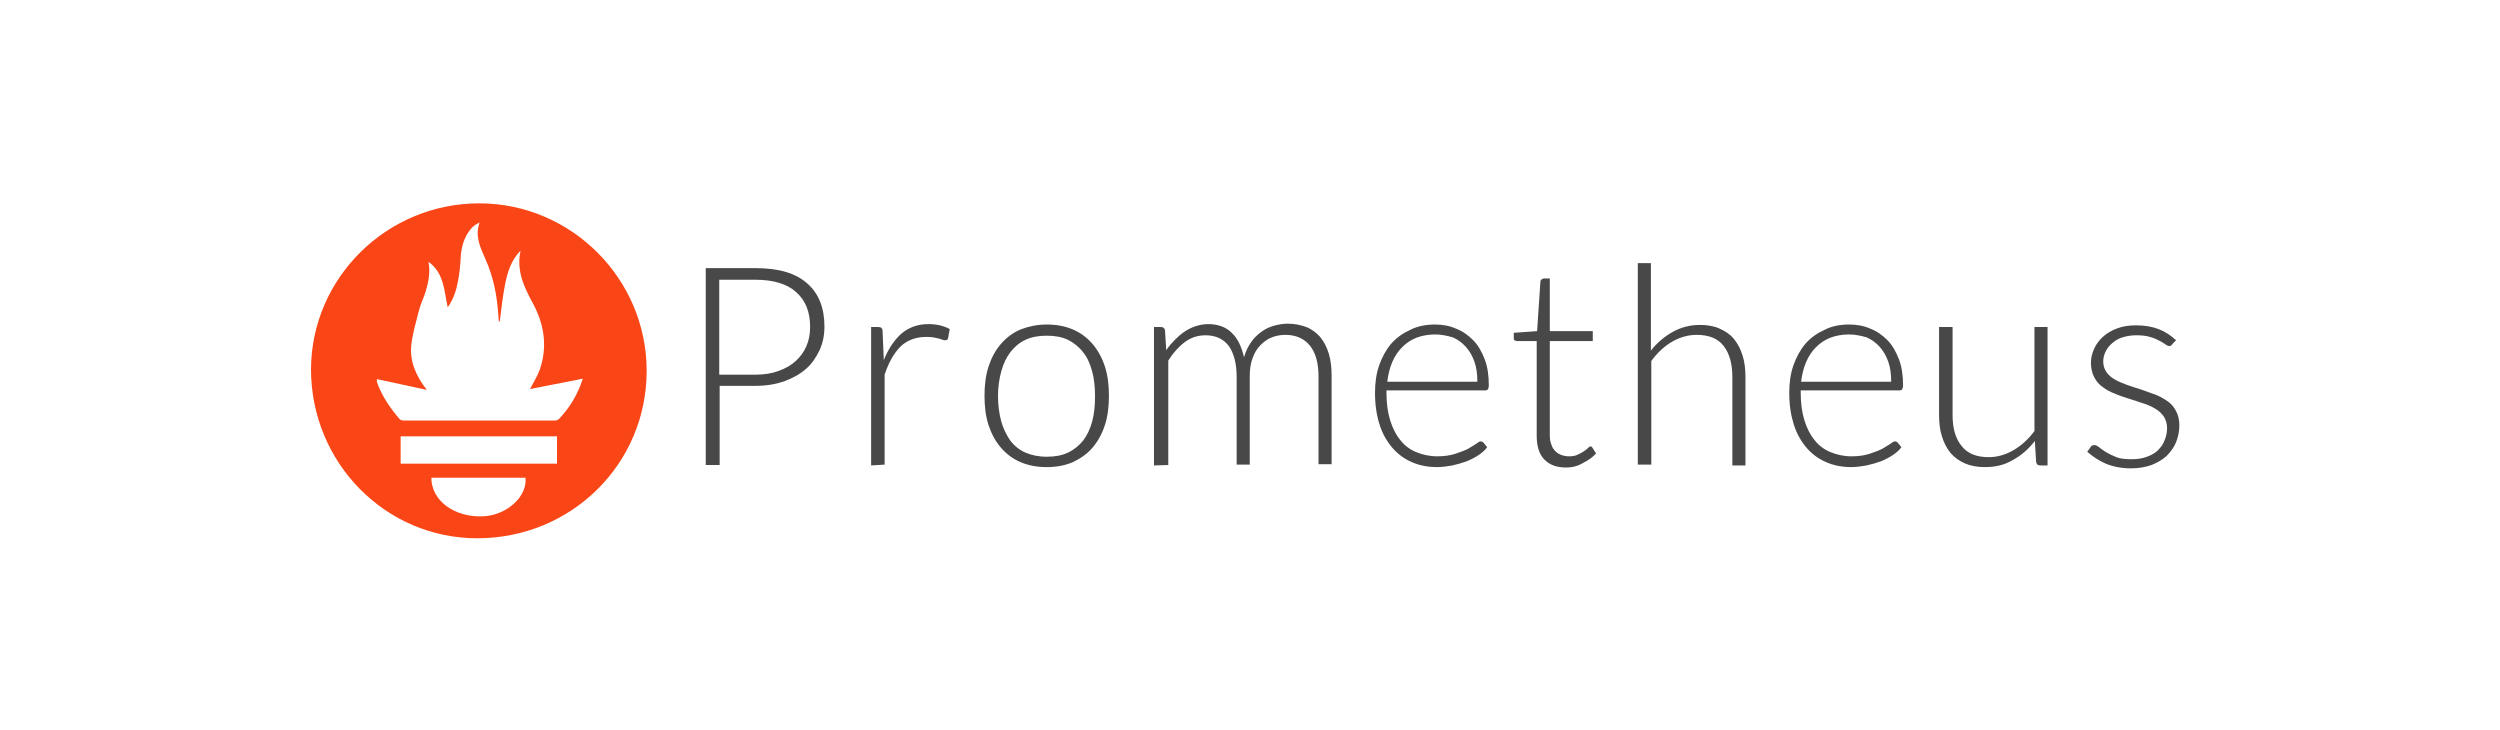 <svg xmlns="http://www.w3.org/2000/svg" width="209" height="61" viewBox="0 0 209 61" fill="none"><path d="M40.065 17C47.764 17 54.061 23.307 54.061 31C54.061 38.797 47.764 45 39.894 45C32.228 45 26 38.693 26 30.861C26.034 23.238 32.331 17 40.065 17ZM35.821 21.886C35.992 22.753 35.821 23.584 35.582 24.381C35.411 24.936 35.137 25.455 35 26.045C34.761 26.98 34.487 27.916 34.384 28.852C34.247 30.203 34.761 31.416 35.684 32.594L31.509 31.693C31.509 31.832 31.509 31.866 31.509 31.936C31.92 33.114 32.605 34.084 33.392 35.02C33.46 35.124 33.665 35.158 33.802 35.158C37.977 35.158 42.152 35.158 46.327 35.158C46.464 35.158 46.635 35.124 46.703 35.054C47.593 34.119 48.278 33.045 48.722 31.658L44.308 32.525C44.616 31.936 44.924 31.451 45.129 30.896C45.779 28.99 45.506 27.154 44.582 25.421C43.829 24.035 43.145 22.648 43.521 20.951C42.734 21.747 42.426 22.753 42.221 23.792C42.015 24.832 41.913 25.871 41.776 26.911C41.741 26.876 41.741 26.842 41.707 26.842C41.673 26.738 41.673 26.634 41.673 26.495C41.57 24.797 41.262 23.134 40.544 21.574C40.133 20.639 39.688 19.703 40.099 18.594C39.825 18.733 39.551 18.906 39.38 19.114C38.833 19.772 38.593 20.535 38.525 21.366C38.49 22.094 38.422 22.822 38.285 23.515C38.148 24.277 37.909 25.005 37.43 25.698C37.122 24.277 37.122 22.822 35.821 21.886ZM46.566 36.475H33.494V38.762H46.566V36.475ZM36.061 39.941C36.061 41.846 37.977 43.267 40.373 43.163C42.357 43.094 44.103 41.5 43.932 39.941H36.061Z" fill="#FA4616"></path><path d="M60.163 32.257V38.876H59V22.416H63.175C65.091 22.416 66.528 22.832 67.487 23.698C68.445 24.53 68.924 25.743 68.924 27.302C68.924 28.03 68.787 28.688 68.513 29.277C68.24 29.866 67.863 30.421 67.384 30.837C66.871 31.287 66.289 31.599 65.57 31.876C64.852 32.119 64.065 32.257 63.175 32.257H60.163ZM60.163 31.322H63.175C63.894 31.322 64.544 31.218 65.091 31.01C65.673 30.802 66.152 30.525 66.528 30.178C66.905 29.832 67.213 29.416 67.418 28.931C67.624 28.445 67.726 27.926 67.726 27.337C67.726 26.089 67.35 25.119 66.563 24.426C65.81 23.733 64.646 23.386 63.141 23.386H60.129V31.322H60.163ZM72.825 38.911V27.337H73.407C73.544 27.337 73.646 27.371 73.681 27.406C73.749 27.475 73.783 27.545 73.783 27.683L73.886 30.109C74.262 29.173 74.741 28.445 75.357 27.891C75.973 27.371 76.726 27.094 77.616 27.094C77.958 27.094 78.266 27.129 78.574 27.198C78.848 27.267 79.156 27.371 79.395 27.51L79.259 28.272C79.224 28.411 79.156 28.445 79.019 28.445C78.985 28.445 78.916 28.445 78.814 28.411C78.745 28.376 78.608 28.342 78.506 28.307C78.369 28.272 78.198 28.238 78.027 28.203C77.821 28.168 77.616 28.168 77.411 28.168C76.555 28.168 75.837 28.445 75.289 28.965C74.741 29.52 74.297 30.282 73.954 31.322V38.842L72.825 38.911ZM87.506 27.129C88.327 27.129 89.046 27.267 89.696 27.545C90.346 27.822 90.894 28.238 91.338 28.757C91.783 29.277 92.126 29.901 92.365 30.629C92.605 31.356 92.707 32.188 92.707 33.089C92.707 33.99 92.605 34.822 92.365 35.55C92.126 36.277 91.783 36.901 91.338 37.421C90.894 37.941 90.346 38.322 89.696 38.634C89.046 38.911 88.327 39.05 87.506 39.05C86.684 39.05 85.966 38.911 85.316 38.634C84.665 38.356 84.118 37.941 83.673 37.421C83.228 36.901 82.886 36.277 82.646 35.55C82.407 34.822 82.304 33.99 82.304 33.089C82.304 32.188 82.407 31.356 82.646 30.629C82.886 29.901 83.228 29.277 83.673 28.757C84.118 28.238 84.665 27.822 85.316 27.545C85.932 27.302 86.684 27.129 87.506 27.129ZM87.506 38.183C88.19 38.183 88.772 38.079 89.285 37.837C89.799 37.594 90.209 37.248 90.551 36.832C90.894 36.381 91.133 35.861 91.304 35.238C91.475 34.614 91.544 33.921 91.544 33.124C91.544 32.361 91.475 31.668 91.304 31.045C91.133 30.421 90.894 29.866 90.551 29.451C90.209 29 89.764 28.654 89.285 28.411C88.772 28.168 88.19 28.064 87.506 28.064C86.821 28.064 86.24 28.168 85.726 28.411C85.213 28.654 84.802 29 84.46 29.451C84.118 29.901 83.878 30.421 83.707 31.045C83.536 31.668 83.433 32.361 83.433 33.124C83.433 33.886 83.536 34.614 83.707 35.238C83.878 35.861 84.152 36.381 84.46 36.832C84.802 37.282 85.247 37.629 85.726 37.837C86.205 38.045 86.821 38.183 87.506 38.183ZM96.472 38.911V27.337H97.053C97.259 27.337 97.361 27.441 97.395 27.614L97.498 29.277C97.703 28.965 97.943 28.688 98.217 28.411C98.456 28.168 98.73 27.926 99.038 27.718C99.312 27.545 99.62 27.371 99.962 27.267C100.304 27.163 100.646 27.094 100.989 27.094C101.81 27.094 102.494 27.337 102.973 27.822C103.487 28.307 103.795 29 104 29.866C104.137 29.381 104.342 28.965 104.582 28.619C104.821 28.272 105.095 27.995 105.437 27.753C105.745 27.51 106.122 27.337 106.498 27.233C106.875 27.129 107.251 27.059 107.662 27.059C108.209 27.059 108.722 27.163 109.202 27.337C109.646 27.51 110.057 27.822 110.365 28.168C110.673 28.549 110.913 29 111.084 29.555C111.255 30.109 111.323 30.733 111.323 31.426V38.807H110.228V31.495C110.228 30.352 109.989 29.485 109.51 28.896C109.03 28.307 108.346 27.995 107.456 27.995C107.08 27.995 106.669 28.064 106.327 28.203C105.951 28.342 105.643 28.584 105.369 28.861C105.095 29.139 104.856 29.52 104.719 29.936C104.548 30.386 104.479 30.871 104.479 31.46V38.842H103.384V31.495C103.384 30.386 103.144 29.52 102.734 28.931C102.289 28.342 101.639 28.03 100.783 28.03C100.167 28.03 99.586 28.203 99.072 28.584C98.559 28.965 98.08 29.485 97.669 30.144V38.876L96.472 38.911ZM119.947 27.129C120.597 27.129 121.179 27.233 121.726 27.475C122.274 27.683 122.753 28.03 123.163 28.445C123.574 28.861 123.882 29.416 124.122 30.04C124.361 30.663 124.464 31.391 124.464 32.188C124.464 32.361 124.43 32.465 124.395 32.535C124.361 32.604 124.259 32.639 124.156 32.639H115.909V32.846C115.909 33.713 116.011 34.475 116.217 35.134C116.422 35.792 116.696 36.346 117.072 36.797C117.414 37.248 117.894 37.594 118.407 37.802C118.92 38.01 119.502 38.148 120.152 38.148C120.734 38.148 121.213 38.079 121.658 37.941C122.068 37.802 122.445 37.663 122.719 37.525C122.992 37.352 123.232 37.213 123.403 37.109C123.574 36.97 123.677 36.901 123.779 36.901C123.882 36.901 123.951 36.936 124.019 37.005L124.327 37.386C124.156 37.629 123.916 37.837 123.608 38.045C123.3 38.252 122.958 38.426 122.616 38.564C122.24 38.703 121.863 38.807 121.418 38.911C121.008 38.98 120.563 39.05 120.152 39.05C119.365 39.05 118.646 38.911 118.03 38.634C117.38 38.356 116.833 37.941 116.388 37.421C115.943 36.901 115.567 36.243 115.327 35.48C115.087 34.718 114.951 33.852 114.951 32.846C114.951 32.015 115.053 31.253 115.293 30.559C115.532 29.866 115.875 29.243 116.285 28.757C116.73 28.238 117.278 27.856 117.894 27.579C118.407 27.302 119.16 27.129 119.947 27.129ZM119.981 27.96C119.399 27.96 118.852 28.064 118.407 28.238C117.962 28.411 117.551 28.688 117.209 29.035C116.867 29.381 116.593 29.797 116.388 30.282C116.183 30.767 116.046 31.322 115.977 31.911H123.506C123.506 31.287 123.437 30.733 123.266 30.247C123.095 29.762 122.856 29.346 122.548 29C122.24 28.654 121.863 28.376 121.452 28.203C120.973 28.064 120.494 27.96 119.981 27.96ZM130.932 39.084C130.144 39.084 129.563 38.876 129.118 38.426C128.673 37.975 128.468 37.317 128.468 36.416V28.515H126.825C126.757 28.515 126.688 28.48 126.62 28.445C126.551 28.411 126.551 28.342 126.551 28.238V27.822L128.502 27.683L128.776 23.559C128.776 23.49 128.81 23.421 128.844 23.386C128.878 23.352 128.913 23.352 128.947 23.317C128.981 23.317 129.015 23.282 129.049 23.282H129.563V27.683H133.156V28.515H129.563V36.346C129.563 36.658 129.597 36.936 129.7 37.178C129.768 37.421 129.905 37.594 130.042 37.733C130.179 37.871 130.35 37.975 130.555 38.045C130.76 38.114 130.966 38.148 131.171 38.148C131.445 38.148 131.684 38.114 131.89 38.01C132.061 37.941 132.232 37.837 132.403 37.733C132.54 37.629 132.677 37.559 132.745 37.455C132.848 37.386 132.916 37.317 132.951 37.317C133.019 37.317 133.087 37.352 133.122 37.421L133.43 37.906C133.156 38.218 132.779 38.495 132.335 38.703C131.89 38.98 131.411 39.084 130.932 39.084ZM136.92 38.911V22H138.015V29.312C138.529 28.654 139.144 28.134 139.829 27.753C140.513 27.371 141.266 27.163 142.122 27.163C142.738 27.163 143.319 27.267 143.764 27.475C144.243 27.683 144.654 27.96 144.962 28.342C145.27 28.723 145.51 29.173 145.681 29.728C145.852 30.247 145.92 30.871 145.92 31.53V38.911H144.825V31.495C144.825 30.421 144.586 29.555 144.106 28.931C143.627 28.307 142.875 27.995 141.848 27.995C141.095 27.995 140.411 28.203 139.76 28.584C139.11 28.965 138.529 29.52 138.049 30.178V38.842H136.92V38.911ZM154.578 27.129C155.228 27.129 155.81 27.233 156.357 27.475C156.905 27.683 157.384 28.03 157.795 28.445C158.205 28.861 158.513 29.416 158.753 30.04C158.992 30.663 159.095 31.391 159.095 32.188C159.095 32.361 159.061 32.465 159.027 32.535C158.992 32.604 158.89 32.639 158.787 32.639H150.54V32.846C150.54 33.713 150.643 34.475 150.848 35.134C151.053 35.792 151.327 36.346 151.703 36.797C152.046 37.248 152.525 37.594 153.038 37.802C153.551 38.01 154.133 38.148 154.783 38.148C155.365 38.148 155.844 38.079 156.289 37.941C156.7 37.802 157.076 37.663 157.35 37.525C157.624 37.352 157.863 37.213 158.034 37.109C158.205 36.97 158.308 36.901 158.411 36.901C158.513 36.901 158.582 36.936 158.65 37.005L158.958 37.386C158.787 37.629 158.548 37.837 158.24 38.045C157.932 38.252 157.589 38.426 157.247 38.564C156.871 38.703 156.494 38.807 156.049 38.911C155.639 38.98 155.194 39.05 154.783 39.05C153.996 39.05 153.278 38.911 152.662 38.634C152.011 38.356 151.464 37.941 151.019 37.421C150.574 36.901 150.198 36.243 149.958 35.48C149.719 34.718 149.582 33.852 149.582 32.846C149.582 32.015 149.684 31.253 149.924 30.559C150.164 29.866 150.506 29.243 150.916 28.757C151.361 28.238 151.909 27.856 152.525 27.579C153.038 27.302 153.757 27.129 154.578 27.129ZM154.578 27.96C153.996 27.96 153.449 28.064 153.004 28.238C152.559 28.411 152.148 28.688 151.806 29.035C151.464 29.381 151.19 29.797 150.985 30.282C150.779 30.767 150.643 31.322 150.574 31.911H158.103C158.103 31.287 158.034 30.733 157.863 30.247C157.692 29.762 157.452 29.346 157.145 29C156.837 28.654 156.46 28.376 156.049 28.203C155.57 28.064 155.091 27.96 154.578 27.96ZM163.236 27.337V34.718C163.236 35.792 163.475 36.658 163.989 37.282C164.468 37.906 165.221 38.218 166.247 38.218C167 38.218 167.684 38.01 168.335 37.629C168.985 37.248 169.567 36.728 170.08 36.035V27.337H171.175V38.911H170.559C170.354 38.911 170.251 38.807 170.217 38.599L170.114 36.866C169.601 37.525 168.985 38.079 168.266 38.46C167.582 38.876 166.795 39.05 165.939 39.05C165.289 39.05 164.741 38.946 164.262 38.738C163.783 38.53 163.407 38.252 163.065 37.871C162.757 37.49 162.517 37.04 162.346 36.485C162.175 35.965 162.106 35.342 162.106 34.683V27.337H163.236ZM181.612 28.757C181.544 28.861 181.475 28.931 181.373 28.931C181.304 28.931 181.167 28.896 181.03 28.792C180.894 28.688 180.722 28.584 180.517 28.48C180.312 28.376 180.038 28.238 179.73 28.168C179.422 28.064 179.011 28.03 178.567 28.03C178.156 28.03 177.779 28.099 177.437 28.203C177.095 28.307 176.821 28.48 176.582 28.688C176.342 28.896 176.171 29.104 176.034 29.381C175.897 29.658 175.829 29.936 175.829 30.213C175.829 30.559 175.932 30.871 176.103 31.114C176.274 31.356 176.513 31.564 176.821 31.738C177.129 31.911 177.471 32.05 177.848 32.188C178.224 32.327 178.601 32.431 179.011 32.569C179.422 32.708 179.798 32.846 180.175 32.985C180.551 33.124 180.894 33.332 181.202 33.54C181.51 33.748 181.749 34.025 181.92 34.371C182.091 34.683 182.194 35.099 182.194 35.55C182.194 36.069 182.091 36.52 181.92 36.97C181.749 37.386 181.475 37.767 181.133 38.114C180.791 38.426 180.38 38.668 179.867 38.876C179.354 39.05 178.806 39.154 178.156 39.154C177.369 39.154 176.65 39.015 176.068 38.772C175.487 38.53 174.973 38.183 174.494 37.767L174.768 37.386C174.802 37.317 174.836 37.282 174.905 37.248C174.939 37.213 175.008 37.213 175.11 37.213C175.213 37.213 175.35 37.282 175.487 37.386C175.624 37.525 175.829 37.629 176.068 37.802C176.308 37.941 176.582 38.079 176.924 38.218C177.266 38.356 177.711 38.391 178.224 38.391C178.703 38.391 179.114 38.322 179.49 38.183C179.867 38.045 180.175 37.871 180.414 37.629C180.654 37.386 180.859 37.109 180.962 36.797C181.099 36.485 181.167 36.139 181.167 35.792C181.167 35.411 181.065 35.099 180.894 34.822C180.722 34.579 180.483 34.337 180.175 34.163C179.867 33.99 179.525 33.817 179.148 33.713C178.772 33.574 178.395 33.47 177.985 33.332C177.574 33.193 177.198 33.089 176.821 32.916C176.445 32.777 176.103 32.604 175.795 32.361C175.487 32.154 175.247 31.876 175.076 31.53C174.905 31.218 174.802 30.802 174.802 30.317C174.802 29.901 174.905 29.52 175.076 29.139C175.247 28.757 175.521 28.411 175.829 28.134C176.137 27.856 176.548 27.614 177.027 27.441C177.506 27.267 178.019 27.198 178.601 27.198C179.285 27.198 179.901 27.302 180.449 27.51C180.996 27.718 181.475 28.03 181.92 28.445L181.612 28.757Z" fill="#484848"></path></svg>